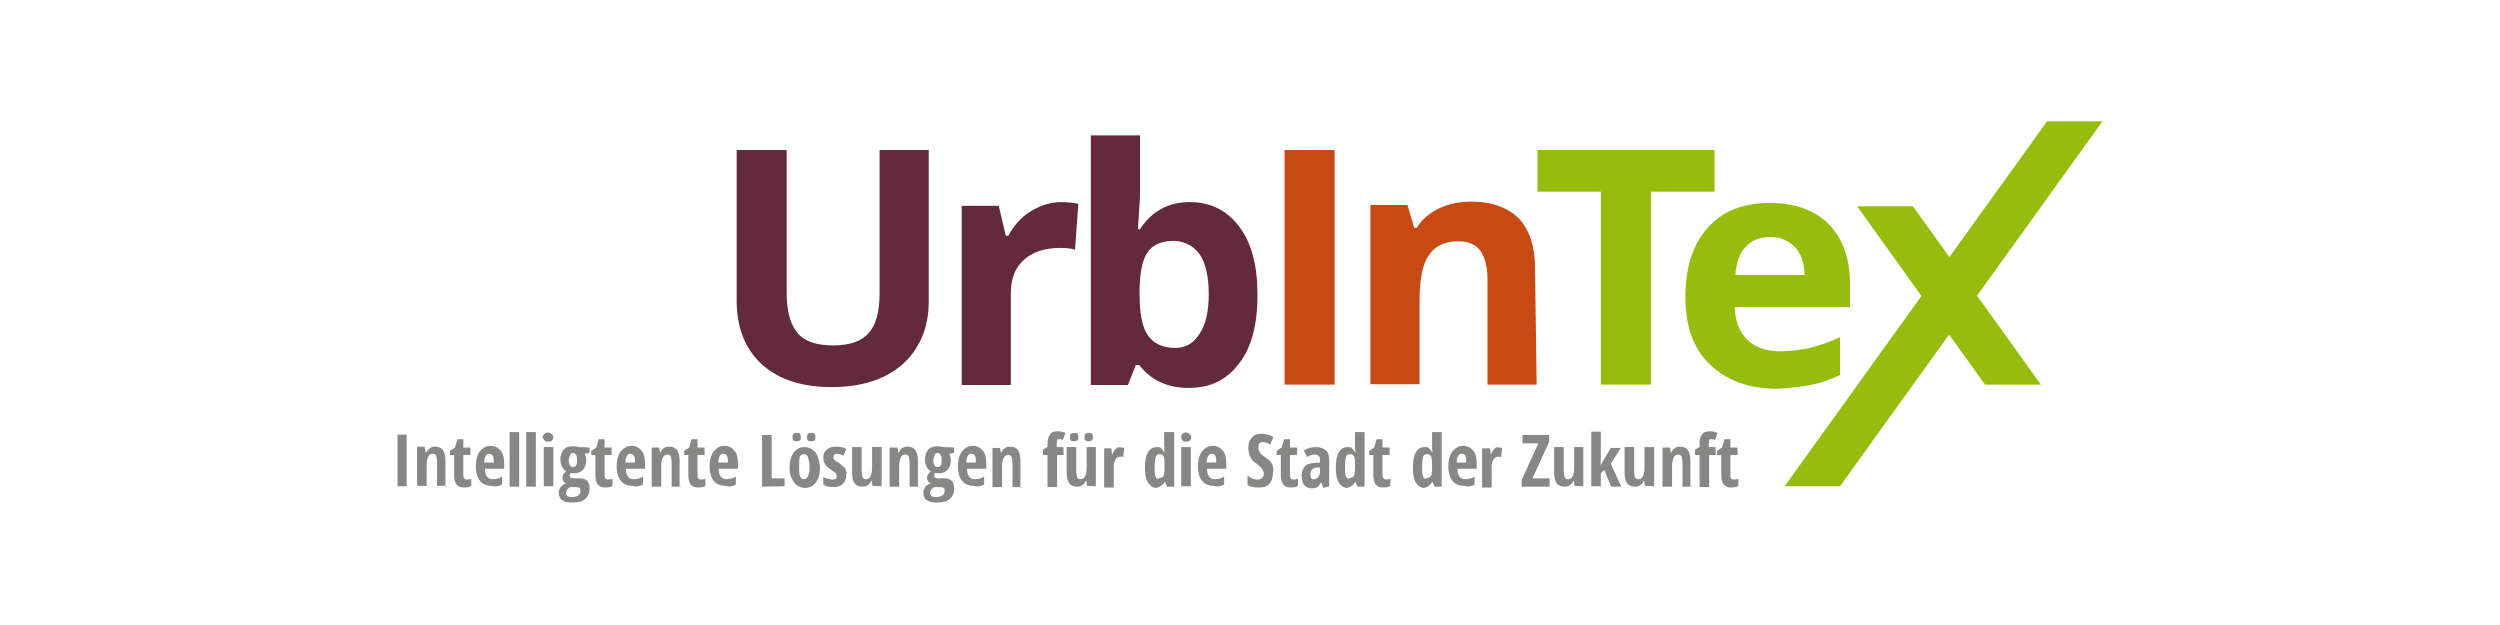 <?xml version="1.0" encoding="utf-8"?>
<!-- Generator: Adobe Illustrator 27.0.0, SVG Export Plug-In . SVG Version: 6.00 Build 0)  -->
<svg version="1.1" id="Ebene_1" xmlns="http://www.w3.org/2000/svg" xmlns:xlink="http://www.w3.org/1999/xlink" x="0px" y="0px"
	 width="600px" height="150px" viewBox="0 0 600 150" style="enable-background:new 0 0 600 150;" xml:space="preserve">
<style type="text/css">
	.st0{fill:#878786;}
	.st1{fill:#C74A14;}
	.st2{fill:#63293D;}
	.st3{fill:#96BD0D;}
</style>
<g>
	<path class="st0" d="M415.3,114.1v-4.9h1.7v-1.8h-1.7v-2h-1.4l-0.6,2l-1.2,0.8v1h1v4.9c0,1,0.2,1.7,0.6,2.2s1,0.7,1.8,0.7
		c0.7,0,1.3-0.1,1.7-0.4v-1.7c-0.4,0.1-0.7,0.2-1,0.2C415.4,115.1,415.3,114.7,415.3,114.1 M411.7,107.3h-1.6v-0.7
		c0-0.5,0.1-0.7,0.1-1c0.1-0.2,0.2-0.2,0.6-0.2c0.2,0,0.6,0.1,0.8,0.2l0.6-1.7c-0.5-0.2-1.1-0.4-1.7-0.4c-1,0-1.7,0.2-2,0.8
		c-0.5,0.5-0.6,1.3-0.6,2.3v0.7l-1.1,0.6v1.3h1.1v7.7h2.3v-7.7h1.6L411.7,107.3L411.7,107.3z M405.7,116.7v-6.1
		c0-1.2-0.2-1.9-0.6-2.6c-0.5-0.6-1.1-0.8-1.9-0.8c-0.5,0-1,0.1-1.3,0.4c-0.4,0.2-0.6,0.6-0.8,1H401l-0.2-1.2H399v9.4h2.3v-4.6
		c0-1.2,0.1-1.9,0.4-2.4c0.2-0.5,0.6-0.7,1.1-0.7c0.4,0,0.6,0.1,0.8,0.5c0.1,0.4,0.2,0.8,0.2,1.6v5.6h2.3v0.1h-0.4L405.7,116.7
		L405.7,116.7z M397,116.7v-9.4h-2.3v4.6c0,1.2-0.1,1.9-0.4,2.4s-0.6,0.7-1.1,0.7c-0.4,0-0.6-0.1-0.8-0.5c-0.1-0.4-0.2-0.8-0.2-1.6
		v-5.6h-2.3v6.1c0,1.2,0.2,2,0.6,2.6c0.5,0.6,1.1,0.8,1.9,0.8c0.5,0,1-0.1,1.3-0.4c0.4-0.2,0.6-0.6,0.8-1h0.1l0.2,1.2L397,116.7
		L397,116.7z M384.1,111.7l0.1-1.9v-6.2h-2.3v13.1h2.3v-3.1l0.8-0.8l1.7,4h2.4l-2.5-5.5l2.4-3.8h-2.4l-1.9,3.2L384.1,111.7
		L384.1,111.7z M380,116.7v-9.4h-2.2v4.6c0,1.2-0.1,1.9-0.4,2.4c-0.2,0.5-0.6,0.7-1.1,0.7c-0.4,0-0.6-0.1-0.8-0.5
		c-0.1-0.4-0.2-0.8-0.2-1.6v-5.6H373v6.1c0,1.2,0.2,2,0.6,2.6c0.5,0.6,1.1,0.8,1.9,0.8c0.5,0,1-0.1,1.3-0.4c0.4-0.2,0.6-0.6,0.8-1
		h0.1l0.2,1.2L380,116.7L380,116.7z M371.9,114.8h-4.1l4-8.8v-1.6h-6.4v2h3.8l-4,8.8v1.6h6.7V114.8L371.9,114.8z M358.7,107.7
		c-0.2,0.2-0.6,0.6-0.8,1.3h-0.1l-0.2-1.4h-1.9v9.4h2.3v-4.9c0-0.8,0.1-1.4,0.5-1.9s0.7-0.6,1.2-0.6c0.2,0,0.5,0,0.6,0.1l0.2-2.2
		c-0.2-0.1-0.5-0.1-0.8-0.1C359.3,107.3,358.9,107.3,358.7,107.7 M351.7,109.4c0.2,0.4,0.2,0.8,0.2,1.6h-2.3c0-0.7,0.1-1.2,0.4-1.6
		c0.2-0.4,0.5-0.5,0.8-0.5C351.2,108.9,351.6,109.1,351.7,109.4 M353.9,116.3v-1.9c-0.8,0.5-1.6,0.6-2.3,0.6c-0.6,0-1-0.2-1.3-0.6
		c-0.4-0.5-0.5-1-0.5-1.9h4.6v-1.2c0-1.3-0.2-2.4-0.8-3.1c-0.6-0.7-1.3-1.2-2.4-1.2s-1.9,0.5-2.6,1.3c-0.6,0.8-1,2-1,3.6
		s0.4,2.8,1,3.5c0.6,0.8,1.6,1.2,2.8,1.2C352.3,116.9,353.2,116.7,353.9,116.3 M341.5,114.3c-0.2-0.5-0.2-1.2-0.2-2.2
		s0.1-1.7,0.2-2.3c0.1-0.6,0.5-0.8,1-0.8s0.8,0.2,1,0.6c0.2,0.5,0.2,1.2,0.2,2.3v0.2c0,1-0.1,1.7-0.2,2c-0.2,0.4-0.5,0.6-1,0.6
		C342,115.1,341.6,114.8,341.5,114.3 M343.8,115.6L343.8,115.6l0.5,1.2h1.7v-13.1h-2.3v3.1c0,0.4,0,1,0.1,1.8h-0.1
		c-0.2-0.5-0.6-0.8-0.8-1.1c-0.2-0.2-0.6-0.2-1.1-0.2c-0.8,0-1.6,0.5-2,1.3c-0.5,0.8-0.7,2-0.7,3.6s0.2,2.8,0.7,3.6s1.2,1.3,2,1.3
		C342.6,116.9,343.3,116.4,343.8,115.6 M331.8,114.1v-4.9h1.7v-1.8h-1.7v-2h-1.4l-0.6,2l-1.2,0.8v1h1v4.9c0,1,0.2,1.7,0.6,2.2
		s1,0.7,1.8,0.7c0.7,0,1.3-0.1,1.7-0.4v-1.7c-0.4,0.1-0.7,0.2-1,0.2C332.2,115.1,331.8,114.7,331.8,114.1 M323,114.3
		c-0.2-0.5-0.2-1.2-0.2-2.2s0.1-1.7,0.2-2.3s0.5-0.8,1-0.8s0.8,0.2,1,0.6c0.2,0.5,0.2,1.2,0.2,2.3v0.2c0,1-0.1,1.7-0.2,2
		c-0.2,0.4-0.5,0.6-1,0.6C323.5,115.1,323.3,114.8,323,114.3 M325.3,115.6L325.3,115.6l0.5,1.2h1.7v-13.1h-2.3v3.1
		c0,0.4,0,1,0.1,1.8h-0.1c-0.2-0.5-0.6-0.8-0.8-1.1c-0.2-0.2-0.6-0.2-1.1-0.2c-0.8,0-1.6,0.5-2,1.3c-0.5,0.8-0.7,2-0.7,3.6
		s0.2,2.8,0.7,3.6c0.5,0.8,1.2,1.3,2,1.3C324.2,116.9,324.8,116.4,325.3,115.6 M314.5,113.9c0-0.5,0.1-1,0.4-1.2
		c0.2-0.2,0.6-0.5,1.2-0.5h0.7v0.8c0,0.6-0.1,1.1-0.4,1.4c-0.2,0.4-0.6,0.6-1,0.6C314.9,115.2,314.5,114.8,314.5,113.9 M319,116.7
		v-6.2c0-1.1-0.2-1.9-0.8-2.4c-0.6-0.5-1.3-0.8-2.3-0.8c-1.1,0-2,0.2-3,0.8l0.8,1.6c0.7-0.5,1.3-0.6,1.9-0.6c0.8,0,1.2,0.5,1.2,1.3
		v0.6l-1.2,0.1c-1.1,0.1-1.9,0.2-2.4,0.8c-0.5,0.6-0.8,1.2-0.8,2.3c0,1,0.2,1.7,0.6,2.2s1,0.8,1.7,0.8c0.6,0,1-0.1,1.3-0.2
		c0.4-0.2,0.7-0.6,1-1.2h0.1l0.5,1.3L319,116.7L319,116.7z M309.6,114.1v-4.9h1.7v-1.8h-1.7v-2h-1.4l-0.6,2l-1.2,0.8v1h1v4.9
		c0,1,0.2,1.7,0.6,2.2s1,0.7,1.8,0.7c0.7,0,1.3-0.1,1.7-0.4v-1.7c-0.4,0.1-0.7,0.2-1,0.2C309.8,115.1,309.6,114.7,309.6,114.1
		 M305.3,111.4c-0.2-0.6-0.8-1.1-1.7-1.7c-0.6-0.4-1-0.7-1.2-1.1s-0.4-0.6-0.4-1.1s0.1-0.7,0.2-1c0.2-0.2,0.5-0.4,0.8-0.4
		c0.4,0,0.6,0.1,1,0.2s0.6,0.2,0.8,0.5l0.8-1.9c-0.8-0.5-1.8-0.8-2.8-0.8s-1.8,0.2-2.4,1c-0.6,0.6-0.8,1.4-0.8,2.5
		c0,0.6,0.1,1,0.2,1.4c0.1,0.5,0.4,0.8,0.6,1.2c0.2,0.4,0.6,0.7,1.2,1.1c0.6,0.5,1,0.8,1.3,1.2c0.2,0.4,0.4,0.7,0.4,1.2
		s-0.1,0.7-0.4,1c-0.2,0.2-0.6,0.4-1,0.4c-0.8,0-1.6-0.2-2.5-1v2.3c0.7,0.5,1.7,0.6,2.8,0.6c1.1,0,1.9-0.2,2.5-1
		c0.6-0.6,0.8-1.6,0.8-2.6C305.8,112.7,305.5,111.9,305.3,111.4 M291.7,109.4c0.2,0.4,0.2,0.8,0.2,1.6h-2.3c0-0.7,0.1-1.2,0.4-1.6
		c0.2-0.4,0.5-0.5,0.8-0.5C291.2,108.9,291.5,109.1,291.7,109.4 M293.8,116.3v-1.9c-0.8,0.5-1.6,0.6-2.3,0.6c-0.6,0-1-0.2-1.3-0.6
		c-0.4-0.5-0.5-1-0.5-1.9h4.6v-1.2c0-1.3-0.2-2.4-0.8-3.1s-1.3-1.2-2.4-1.2s-1.9,0.5-2.6,1.3c-0.6,0.8-1,2-1,3.6s0.4,2.8,1,3.5
		c0.6,0.8,1.6,1.2,2.8,1.2C292.2,116.9,293,116.7,293.8,116.3 M283.9,105.8c0.2,0.2,0.5,0.2,0.8,0.2c0.4,0,0.6-0.1,0.8-0.2
		c0.2-0.2,0.4-0.5,0.4-0.8c0-0.4-0.1-0.6-0.4-0.8c-0.2-0.2-0.5-0.4-0.8-0.4c-0.4,0-0.7,0.1-1,0.4c-0.2,0.2-0.2,0.5-0.2,0.8
		S283.7,105.6,283.9,105.8 M285.8,107.3h-2.3v9.4h2.3V107.3z M277.3,114.3c-0.2-0.5-0.2-1.2-0.2-2.2s0.1-1.7,0.2-2.3
		c0.2-0.5,0.5-0.8,1-0.8s0.8,0.2,1,0.6c0.2,0.5,0.2,1.2,0.2,2.3v0.2c0,1-0.1,1.7-0.2,2c-0.2,0.4-0.5,0.6-1,0.6
		C277.8,115.1,277.4,114.8,277.3,114.3 M279.6,115.6L279.6,115.6l0.5,1.2h1.7v-13.1h-2.4v3.1c0,0.4,0,1,0.1,1.8h-0.1
		c-0.2-0.5-0.6-0.8-0.8-1.1c-0.2-0.2-0.6-0.2-1.1-0.2c-0.8,0-1.6,0.5-2,1.3c-0.5,0.8-0.7,2-0.7,3.6s0.2,2.8,0.7,3.6s1.2,1.3,2,1.3
		C278.4,116.9,279.1,116.4,279.6,115.6 M267.8,107.7c-0.2,0.2-0.6,0.6-0.8,1.3h-0.1l-0.2-1.4H265v9.4h2.3v-4.9
		c0-0.8,0.1-1.4,0.5-1.9c0.2-0.5,0.7-0.6,1.2-0.6c0.2,0,0.5,0,0.6,0.1l0.2-2.2c-0.2-0.1-0.5-0.1-0.8-0.1
		C268.6,107.3,268.2,107.3,267.8,107.7 M260.5,105.7c0.2,0.2,0.5,0.2,0.8,0.2s0.6-0.1,0.8-0.2c0.2-0.2,0.2-0.5,0.2-0.8
		c0-0.4-0.1-0.6-0.2-0.8c-0.2-0.2-0.5-0.2-0.8-0.2s-0.6,0.1-0.8,0.2c-0.2,0.2-0.2,0.5-0.2,0.8C260.2,105.3,260.3,105.4,260.5,105.7
		 M257,105.7c0.2,0.2,0.5,0.2,0.8,0.2s0.6-0.1,0.8-0.2c0.2-0.2,0.2-0.5,0.2-0.8c0-0.4-0.1-0.6-0.2-0.8c-0.1-0.2-0.5-0.2-0.8-0.2
		s-0.6,0.1-0.8,0.2c-0.2,0.2-0.2,0.5-0.2,0.8C256.8,105.3,256.9,105.6,257,105.7 M263,116.7v-9.4h-2.2v4.6c0,1.2-0.1,1.9-0.4,2.4
		c-0.2,0.5-0.6,0.7-1.1,0.7c-0.4,0-0.6-0.1-0.8-0.5c-0.1-0.4-0.2-0.8-0.2-1.6v-5.6H256v6.1c0,1.2,0.2,2,0.6,2.6
		c0.5,0.6,1.1,0.8,1.9,0.8c0.5,0,1-0.1,1.3-0.4c0.4-0.2,0.6-0.6,0.8-1h0.1l0.2,1.2L263,116.7L263,116.7z M255.2,107.3h-1.6v-0.7
		c0-0.5,0.1-0.7,0.1-1c0.1-0.2,0.2-0.2,0.6-0.2s0.6,0.1,0.8,0.2l0.6-1.7c-0.5-0.2-1.1-0.4-1.7-0.4c-1,0-1.7,0.2-2,0.8
		c-0.4,0.6-0.6,1.3-0.6,2.3v0.7l-1.1,0.6v1.3h1.1v7.7h2.3v-7.7h1.6L255.2,107.3L255.2,107.3z M244.9,116.7v-6.1
		c0-1.2-0.2-1.9-0.6-2.6c-0.5-0.6-1.1-0.8-1.9-0.8c-0.5,0-1,0.1-1.3,0.4c-0.4,0.2-0.6,0.6-0.8,1h-0.1l-0.2-1.1h-1.8v9.4h2.3v-4.6
		c0-1.2,0.1-1.9,0.4-2.4c0.2-0.5,0.6-0.7,1.1-0.7c0.4,0,0.6,0.1,0.8,0.5c0.1,0.4,0.2,0.8,0.2,1.6v5.6h2.3v0.1h-0.4V116.7
		L244.9,116.7z M234,109.4c0.2,0.4,0.2,0.8,0.2,1.6h-2.3c0-0.7,0.1-1.2,0.4-1.6c0.2-0.4,0.5-0.5,0.8-0.5S233.9,109.1,234,109.4
		 M236.2,116.3v-1.9c-0.8,0.5-1.6,0.6-2.3,0.6c-0.6,0-1-0.2-1.3-0.6c-0.4-0.5-0.5-1-0.5-1.9h4.6v-1.2c0-1.3-0.2-2.4-0.8-3.1
		s-1.3-1.2-2.4-1.2c-1.1,0-1.9,0.5-2.6,1.3c-0.6,0.8-1,2-1,3.6s0.4,2.8,1,3.5c0.6,0.8,1.6,1.2,2.8,1.2
		C234.6,116.9,235.4,116.7,236.2,116.3 M225,108.7c0.6,0,1,0.6,1,1.7s-0.2,1.7-1,1.7c-0.6,0-1-0.6-1-1.7
		C224.2,109.3,224.4,108.7,225,108.7 M223.7,117.3c0.2-0.2,0.5-0.4,0.7-0.4h1.1c0.5,0,0.8,0.1,1,0.2s0.2,0.4,0.2,0.7
		c0,0.5-0.1,0.8-0.5,1.1c-0.4,0.2-0.8,0.4-1.6,0.4c-0.5,0-0.8-0.1-1-0.2c-0.1-0.1-0.4-0.5-0.4-0.8
		C223.3,117.8,223.4,117.4,223.7,117.3 M226.3,107.3c-0.1-0.1-0.2-0.1-0.6-0.1c-0.2-0.1-0.5-0.1-0.6-0.1c-1,0-1.8,0.2-2.3,0.8
		s-0.8,1.3-0.8,2.4c0,0.6,0.1,1.2,0.4,1.7c0.2,0.5,0.5,0.8,1,1.1c-0.2,0.2-0.5,0.5-0.6,0.6s-0.2,0.2-0.2,0.5
		c-0.1,0.1-0.1,0.4-0.1,0.5c0,0.2,0.1,0.6,0.2,0.8c0.2,0.2,0.5,0.5,0.7,0.5c-0.6,0.2-1,0.5-1.3,0.8c-0.2,0.4-0.5,0.8-0.5,1.3
		c0,0.8,0.2,1.6,0.8,1.9c0.6,0.5,1.3,0.6,2.4,0.6c1.3,0,2.4-0.2,3.1-0.8c0.7-0.6,1.1-1.4,1.1-2.5c0-0.8-0.2-1.6-0.6-1.9
		c-0.5-0.5-1.1-0.6-1.9-0.6h-1.3c-0.6,0-1-0.2-1-0.6c0-0.1,0.1-0.2,0.1-0.5c0.1-0.1,0.2-0.2,0.2-0.2c0.1,0.1,0.4,0.1,0.6,0.1
		c1,0,1.7-0.2,2.3-0.8c0.5-0.6,0.8-1.3,0.8-2.3c0-0.6-0.1-1.1-0.4-1.6l1.2-0.2v-1.2C229.1,107.3,226.3,107.3,226.3,107.3z
		 M220.3,116.7v-6.1c0-1.2-0.2-1.9-0.6-2.6c-0.5-0.6-1.1-0.8-1.9-0.8c-0.5,0-1,0.1-1.3,0.4c-0.4,0.2-0.6,0.6-0.8,1h-0.1l-0.2-1.2
		h-1.9v9.4h2.3v-4.6c0-1.2,0.1-1.9,0.4-2.4c0.2-0.5,0.6-0.7,1.1-0.7c0.4,0,0.6,0.1,0.8,0.5c0.1,0.4,0.2,0.8,0.2,1.6v5.6h2.3v0.1
		h-0.3V116.7z M211.6,116.7v-9.4h-2.3v4.6c0,1.2-0.1,1.9-0.4,2.4c-0.2,0.5-0.6,0.7-1.1,0.7c-0.4,0-0.6-0.1-0.8-0.5
		c-0.1-0.4-0.2-0.8-0.2-1.6v-5.6h-2.3v6.1c0,1.2,0.2,2,0.6,2.6c0.5,0.6,1.1,0.8,1.9,0.8c0.5,0,1-0.1,1.3-0.4c0.4-0.2,0.6-0.6,0.8-1
		h0.1l0.2,1.2L211.6,116.7L211.6,116.7z M203,112.8c-0.1-0.2-0.2-0.6-0.6-0.8c-0.2-0.2-0.6-0.6-1.2-1c-0.5-0.2-0.8-0.5-1-0.7
		c-0.1-0.2-0.2-0.5-0.2-0.6s0.1-0.5,0.2-0.6c0.1-0.1,0.4-0.2,0.6-0.2c0.5,0,1,0.1,1.6,0.5l0.7-1.6c-0.7-0.5-1.6-0.6-2.4-0.6
		c-1,0-1.7,0.2-2.3,0.7s-0.8,1.1-0.8,1.9c0,0.6,0.1,1.2,0.5,1.7c0.2,0.5,0.8,0.8,1.4,1.3c0.5,0.2,0.8,0.6,1.1,0.8
		c0.2,0.2,0.2,0.5,0.2,0.7s-0.1,0.5-0.2,0.6c-0.2,0.1-0.5,0.2-0.8,0.2c-0.2,0-0.6-0.1-1.1-0.2s-0.8-0.2-1.1-0.5v1.9
		c0.6,0.4,1.3,0.6,2.3,0.6c1.1,0,1.8-0.2,2.4-0.8c0.5-0.5,0.8-1.2,0.8-2.2C203.3,113.7,203.2,113.3,203,112.8 M193.9,105.7
		c0.2,0.2,0.5,0.2,0.8,0.2c0.4,0,0.6-0.1,0.8-0.2c0.2-0.2,0.2-0.5,0.2-0.8c0-0.4-0.1-0.6-0.2-0.8c-0.2-0.2-0.5-0.2-0.8-0.2
		c-0.4,0-0.6,0.1-0.8,0.2c-0.2,0.2-0.2,0.5-0.2,0.8C193.6,105.3,193.7,105.4,193.9,105.7 M190.4,105.7c0.2,0.2,0.5,0.2,0.8,0.2
		c0.4,0,0.6-0.1,0.8-0.2c0.2-0.2,0.2-0.5,0.2-0.8c0-0.4-0.1-0.6-0.2-0.8c-0.1-0.2-0.5-0.2-0.8-0.2c-0.4,0-0.6,0.1-0.8,0.2
		c-0.2,0.2-0.2,0.5-0.2,0.8C190.2,105.3,190.3,105.6,190.4,105.7 M191.9,109.7c0.2-0.5,0.6-0.7,1-0.7s0.8,0.2,1,0.7
		c0.1,0.5,0.4,1.2,0.4,2.3c0,1.9-0.5,3-1.3,3c-0.5,0-0.8-0.2-1-0.7s-0.2-1.2-0.2-2.3S191.8,110.3,191.9,109.7 M195.7,108.6
		c-0.6-0.8-1.6-1.3-2.6-1.3c-1.2,0-2,0.5-2.6,1.3s-1,2-1,3.6c0,1,0.1,1.9,0.5,2.6s0.7,1.3,1.3,1.7c0.6,0.4,1.2,0.6,1.9,0.6
		c1.2,0,2-0.5,2.6-1.3s1-2,1-3.6C196.6,110.4,196.3,109.4,195.7,108.6 M188.3,116.7v-1.9h-3.1v-10.4h-2.3v12.4L188.3,116.7
		L188.3,116.7z M174.5,109.4c0.2,0.4,0.2,0.8,0.2,1.6h-2.3c0-0.7,0.1-1.2,0.4-1.6c0.2-0.4,0.5-0.5,0.8-0.5
		C174,108.9,174.2,109.1,174.5,109.4 M176.6,116.3v-1.9c-0.8,0.5-1.6,0.6-2.3,0.6c-0.6,0-1-0.2-1.3-0.6c-0.4-0.5-0.5-1-0.5-1.9h4.6
		v-1.2c0-1.3-0.2-2.4-0.8-3.1s-1.3-1.2-2.4-1.2c-1.1,0-1.9,0.5-2.6,1.3c-0.6,0.8-1,2-1,3.6s0.4,2.8,1,3.5c0.6,0.8,1.6,1.2,2.8,1.2
		C175,116.9,175.9,116.7,176.6,116.3 M167.4,114.1v-4.9h1.7v-1.8h-1.7v-2H166l-0.6,2l-1.2,0.8v1h1v4.9c0,1,0.2,1.7,0.6,2.2
		s1,0.7,1.8,0.7c0.7,0,1.3-0.1,1.7-0.4v-1.7c-0.4,0.1-0.7,0.2-1,0.2C167.6,115.1,167.4,114.7,167.4,114.1 M163.1,116.7v-6.1
		c0-1.2-0.2-1.9-0.6-2.6c-0.5-0.6-1.1-0.8-1.9-0.8c-0.5,0-1,0.1-1.3,0.4c-0.4,0.2-0.6,0.6-0.8,1h-0.1l-0.2-1.2h-1.8v9.4h2.3v-4.6
		c0-1.2,0.1-1.9,0.4-2.4c0.2-0.5,0.6-0.7,1.1-0.7c0.4,0,0.6,0.1,0.8,0.5c0.1,0.4,0.2,0.8,0.2,1.6v5.6h2.3v0.1h-0.4V116.7z
		 M152.2,109.4c0.2,0.4,0.2,0.8,0.2,1.6h-2.3c0-0.7,0.1-1.2,0.4-1.6c0.2-0.4,0.5-0.5,0.8-0.5C151.6,108.9,151.9,109.1,152.2,109.4
		 M154.3,116.3v-1.9c-0.8,0.5-1.6,0.6-2.3,0.6c-0.6,0-1-0.2-1.3-0.6c-0.4-0.5-0.5-1-0.5-1.9h4.6v-1.2c0-1.3-0.2-2.4-0.8-3.1
		s-1.3-1.2-2.4-1.2s-1.9,0.5-2.6,1.3c-0.6,0.8-1,2-1,3.6s0.4,2.8,1,3.5c0.6,0.8,1.6,1.2,2.8,1.2
		C152.6,116.9,153.6,116.7,154.3,116.3 M145.1,114.1v-4.9h1.7v-1.8h-1.7v-2h-1.4l-0.6,2l-1.2,0.8v1h1v4.9c0,1,0.2,1.7,0.6,2.2
		s1,0.7,1.8,0.7c0.7,0,1.3-0.1,1.7-0.4v-1.7c-0.4,0.1-0.7,0.2-1,0.2C145.4,115.1,145.1,114.7,145.1,114.1 M137.5,108.7
		c0.6,0,1,0.6,1,1.7s-0.2,1.7-1,1.7c-0.6,0-1-0.6-1-1.7C136.7,109.3,137,108.7,137.5,108.7 M136.3,117.3c0.2-0.2,0.5-0.4,0.7-0.4
		h1.1c0.5,0,0.8,0.1,1,0.2s0.2,0.4,0.2,0.7c0,0.5-0.1,0.8-0.5,1.1c-0.4,0.2-0.8,0.4-1.6,0.4c-0.5,0-0.8-0.1-1-0.2
		c-0.2-0.2-0.4-0.5-0.4-0.8C136,117.8,136.1,117.4,136.3,117.3 M138.8,107.3c-0.1-0.1-0.2-0.1-0.6-0.1c-0.2-0.1-0.5-0.1-0.6-0.1
		c-1,0-1.8,0.2-2.3,0.8c-0.5,0.6-0.8,1.3-0.8,2.4c0,0.6,0.1,1.2,0.4,1.7c0.2,0.5,0.5,0.8,1,1.1c-0.2,0.2-0.5,0.5-0.6,0.6
		s-0.2,0.2-0.2,0.5c-0.1,0.1-0.1,0.4-0.1,0.5c0,0.2,0.1,0.6,0.2,0.8c0.2,0.2,0.5,0.5,0.7,0.5c-0.6,0.2-1,0.5-1.3,0.8
		c-0.2,0.4-0.5,0.8-0.5,1.3c0,0.8,0.2,1.6,0.8,1.9c0.6,0.5,1.3,0.6,2.4,0.6c1.3,0,2.4-0.2,3.1-0.8c0.7-0.6,1.1-1.4,1.1-2.5
		c0-0.8-0.2-1.6-0.6-1.9c-0.5-0.5-1.1-0.6-1.9-0.6h-1.3c-0.6,0-1-0.2-1-0.6c0-0.1,0.1-0.2,0.1-0.5c0.1-0.1,0.2-0.2,0.2-0.2
		c0.1,0.1,0.4,0.1,0.6,0.1c1,0,1.7-0.2,2.3-0.8c0.5-0.6,0.8-1.3,0.8-2.3c0-0.6-0.1-1.1-0.4-1.6l1.2-0.2v-1.2
		C141.6,107.3,138.8,107.3,138.8,107.3z M130.8,105.8c0.2,0.2,0.5,0.2,0.8,0.2c0.4,0,0.6-0.1,0.8-0.2c0.2-0.2,0.4-0.5,0.4-0.8
		c0-0.4-0.1-0.6-0.4-0.8c-0.2-0.2-0.5-0.4-0.8-0.4c-0.4,0-0.7,0.1-1,0.4c-0.2,0.2-0.4,0.5-0.4,0.8
		C130.4,105.3,130.6,105.6,130.8,105.8 M132.8,107.3h-2.3v9.4h2.3V107.3z M128.6,103.7h-2.3v13.1h2.3V103.7z M124.6,103.7h-2.3v13.1
		h2.3V103.7z M118.3,109.4c0.2,0.4,0.2,0.8,0.2,1.6h-2.3c0-0.7,0.1-1.2,0.4-1.6c0.2-0.4,0.5-0.5,0.8-0.5
		C117.8,108.9,118.1,109.1,118.3,109.4 M120.5,116.3v-1.9c-0.8,0.5-1.6,0.6-2.3,0.6c-0.6,0-1-0.2-1.3-0.6c-0.4-0.5-0.5-1-0.5-1.9
		h4.6v-1.2c0-1.3-0.2-2.4-0.8-3.1c-0.6-0.7-1.3-1.2-2.4-1.2s-1.9,0.5-2.6,1.3c-0.6,0.8-1,2-1,3.6s0.4,2.8,1,3.5
		c0.6,0.8,1.6,1.2,2.8,1.2C118.8,116.9,119.8,116.7,120.5,116.3 M111.2,114.1v-4.9h1.7v-1.8h-1.7v-2h-1.4l-0.6,2l-1.2,0.8v1h1v4.9
		c0,1,0.2,1.7,0.6,2.2s1,0.7,1.8,0.7c0.7,0,1.3-0.1,1.7-0.4v-1.7c-0.4,0.1-0.7,0.2-1,0.2C111.5,115.1,111.2,114.7,111.2,114.1
		 M106.9,116.7v-6.1c0-1.2-0.2-1.9-0.6-2.6c-0.5-0.6-1.1-0.8-1.9-0.8c-0.5,0-1,0.1-1.3,0.4s-0.6,0.6-0.8,1h-0.1l-0.3-1.4h-1.8v9.4
		h2.3V112c0-1.2,0.1-1.9,0.4-2.4c0.2-0.5,0.6-0.7,1.1-0.7c0.4,0,0.6,0.1,0.8,0.5c0.1,0.4,0.2,0.8,0.2,1.6v5.6h2.3v0.1H106.9z
		 M97.6,104.3h-2.2v12.4h2.2V104.3z"/>
	<path class="st1" d="M368.4,64.3c0-5.2-1.3-9-3.8-11.8c-2.6-2.6-6.4-4.1-11.4-4.1c-3,0-5.5,0.5-7.8,1.6s-4.1,2.6-5.4,4.7h-0.6
		l-1.6-5.5h-8.9v43h11.8v-20c0-5.2,0.7-8.8,2.2-10.9c1.4-2.2,3.8-3.4,7.1-3.4c2.4,0,4.2,0.8,5.3,2.3c1.1,1.6,1.7,3.8,1.7,7v25.1
		h11.8L368.4,64.3L368.4,64.3z M320.3,36h-12v56.3h12V36z"/>
	<path class="st2" d="M287.9,61c1.4,2,2.2,5.3,2.2,9.5s-0.7,7.4-2.2,9.6c-1.4,2.3-3.4,3.4-5.8,3.4c-3,0-5.2-1-6.6-3s-2-5.3-2-10
		v-1.2c0.1-4.1,0.7-7.1,2-8.9c1.3-1.8,3.5-2.6,6.4-2.6C284.5,58,286.4,59,287.9,61 M273.6,55h-0.5c0.2-3.8,0.5-6.7,0.5-8.5v-14
		h-11.8v59.9h8.9l1.9-4.8h0.8c2.9,3.7,6.8,5.5,11.9,5.5c5.2,0,9.1-1.9,12.1-5.9c3-3.8,4.4-9.4,4.4-16.4s-1.4-12.4-4.3-16.3
		s-6.8-6-12-6C280.4,48.5,276.4,50.7,273.6,55 M247.4,50.7c-2.3,1.4-4.1,3.4-5.4,5.9h-0.6l-1.7-7.2h-8.9v43h11.8v-22
		c0-3.5,1-6.1,3.1-8c2-1.9,5-2.9,8.8-2.9c1.3,0,2.5,0.1,3.5,0.4l0.8-11c-1.1-0.2-2.4-0.4-4-0.4C252.2,48.5,249.7,49.3,247.4,50.7
		 M211.1,36v34.3c0,4.4-0.8,7.6-2.6,9.6c-1.7,2-4.6,3-8.5,3c-4.1,0-7-1-8.6-3c-1.7-2-2.6-5.2-2.6-9.5V36h-12v36.2
		c0,6.4,2,11.5,6,15.2c4.1,3.7,9.6,5.5,16.8,5.5c4.8,0,8.9-0.8,12.5-2.5c3.5-1.7,6.2-4.1,8-7.2c1.9-3.1,2.8-6.7,2.8-10.9V36H211.1z"
		/>
</g>
<polygon class="st3" points="445.7,49.5 476.4,92.3 489.8,92.3 459.1,49.5 "/>
<polygon class="st3" points="491.3,29.1 428.3,116.7 441.6,116.7 504.6,29.1 "/>
<polygon class="st3" points="396.2,46 411.5,46 411.5,36 369,36 369,46 384.2,46 384.2,92.3 396.2,92.3 "/>
<g>
	<path class="st3" d="M435,92.3c2.3-0.5,4.6-1.3,6.6-2.3v-9.1c-2.5,1.2-4.9,2-7.2,2.6c-2.3,0.5-4.8,0.8-7.3,0.8
		c-3.4,0-5.9-1-7.8-2.8c-1.9-1.9-2.8-4.4-3-7.8H444v-5.5c0-6.1-1.7-10.9-5-14.3s-8.2-5.2-14.2-5.2c-6.4,0-11.3,1.9-14.9,5.9
		s-5.4,9.5-5.4,16.7c0,7,1.9,12.4,5.9,16.2s9.2,5.8,16.2,5.8C429.8,93.1,432.6,92.8,435,92.3 M430.8,59.3c1.4,1.6,2.3,3.8,2.3,6.7
		h-16.6c0.2-2.9,1-5.2,2.4-6.7c1.4-1.6,3.4-2.4,5.9-2.4C427.2,56.8,429.2,57.7,430.8,59.3"/>
</g>
</svg>
